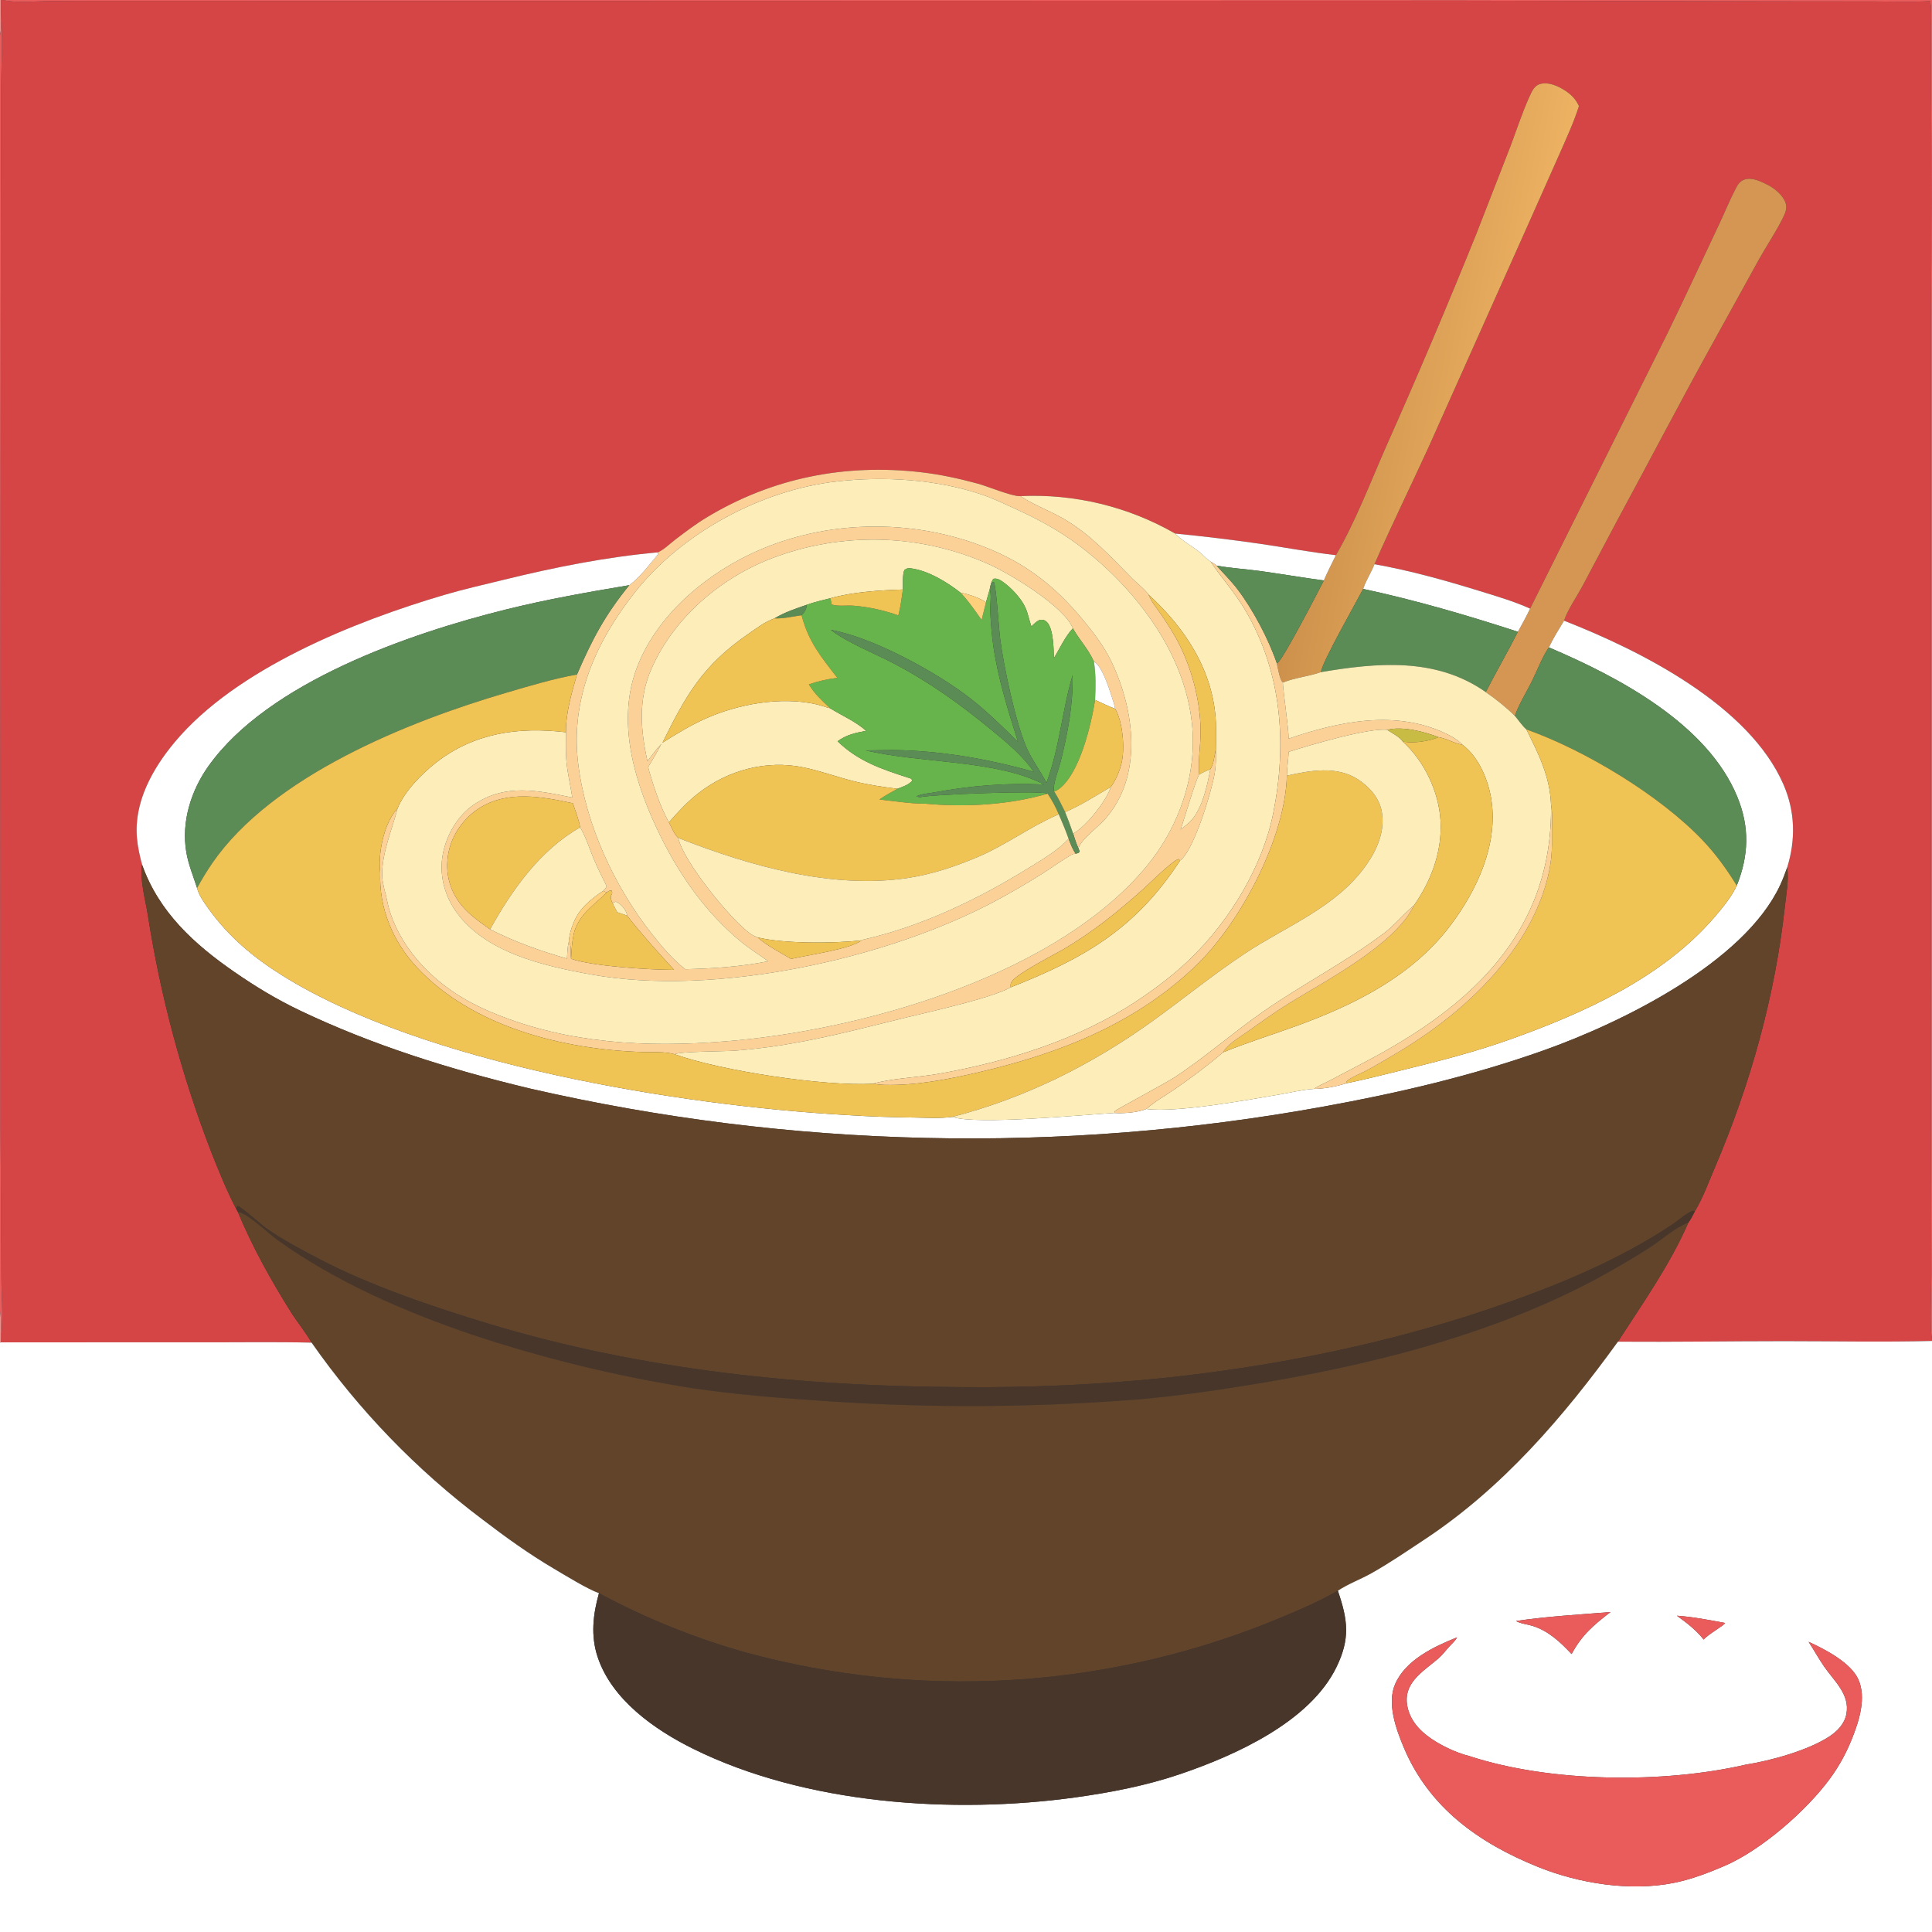 <?xml version="1.0" encoding="utf-8" ?>
<svg xmlns="http://www.w3.org/2000/svg" xmlns:xlink="http://www.w3.org/1999/xlink" width="1024" height="1024">
	<rect width="100%" height="100%" fill="#333333" stroke="none"/>
	<path fill="#EC908C" d="M0 0L0.599 0L0.576 6.875C0.44 10.578 0.929 15.121 0 18.658L0 0Z"/>
	<path fill="#D64546" d="M0.599 0L1.513 0C8.386 1.768 19.465 0.599 26.711 0.551C40.662 0.448 54.612 0.421 68.563 0.471L284.388 0.495L773.912 0.362L941.203 0.715L993.751 0.768C1003.46 0.779 1013.37 1.18 1023.05 0.579C1023.91 5.722 1023.44 11.466 1023.45 16.706L1023.51 47.681C1023.8 87.505 1023.78 127.331 1023.45 167.155L1023.44 578.72L1023.66 675.459C1023.68 682.631 1022.64 703.745 1024 709.629L1024 710.733C997.96 711.387 971.804 710.842 945.75 710.842C916.36 710.842 886.92 711.333 857.539 711.119C870.625 690.858 885.23 670.175 894.851 648.016C896.259 646.203 897.252 643.997 898.327 641.971C902.578 634.941 905.711 626.306 908.94 618.754C927.572 575.174 940.867 527.87 945.987 480.658C946.681 474.259 948.249 466.201 947.229 459.842C951.798 445.065 951.51 430.202 945.306 415.876C927.104 373.84 869.683 344.875 828.982 328.981C830.71 323.532 835.73 316.216 838.533 311.036L857.239 275.743C874.485 243.876 891.186 211.794 908.776 180.106L932.308 137.476C936.335 130.303 941.019 123.349 944.716 116.014C946.068 113.332 947.481 110.445 946.378 107.442C944.836 103.246 940.489 99.721 936.596 97.804C933.086 96.076 928.341 93.712 924.408 95.231C922.142 96.105 921.108 97.735 920.024 99.801C916.752 106.038 914.087 112.72 911.057 119.097C901.908 138.352 893.014 157.77 883.649 176.918L810.983 322.58C802.437 318.714 793.153 316.007 784.207 313.243C766.075 307.64 747.203 302.358 728.509 299.036C737.608 278.318 747.578 257.999 756.997 237.431L809.574 119.841L826.683 81.366C830.32 73.104 834.156 64.83 836.883 56.215C835.102 52.456 832.866 50.153 829.364 47.887C825.804 45.584 820.891 43.388 816.599 44.432C813.099 45.284 811.87 48.519 810.511 51.52C806.659 60.022 803.752 69.132 800.433 77.873L782.456 124.043C767.176 161.915 751.22 199.511 734.595 236.813C726.217 255.868 718.51 276.258 708.056 294.253C694.64 292.696 681.25 290.188 667.881 288.224C652.912 286.067 637.894 284.256 622.84 282.794C597.959 268.494 569.507 261.608 540.84 262.948C540.704 262.953 540.567 262.962 540.431 262.962C535.86 262.959 523.559 257.773 518.088 256.289C508.357 253.648 498.302 251.466 488.283 250.311C447.967 245.666 409.414 253.195 374.528 274.265C368.749 277.755 363.348 281.862 357.981 285.947C355.225 288.044 351.792 291.419 348.656 292.759C320.959 295.254 293.704 300.733 266.726 307.366C256.352 309.916 245.835 312.274 235.588 315.292C187.986 329.315 125.177 354.385 92.637 393.309C80.835 407.427 70.912 425.191 72.591 444.173C73.012 448.933 74.067 453.728 75.323 458.336C73.933 465.555 77.05 477.058 78.293 484.613C85.005 527.914 96.374 570.364 112.2 611.224C116.136 621.112 120.154 631.031 125.057 640.487L126.024 642.257C133.593 660.582 143.56 678.473 154.078 695.259C157.562 700.821 161.897 705.942 165.137 711.624C145.853 711.178 126.491 711.5 107.196 711.45L0.394 711.47L0.572 708.152C1.881 698.94 0.718 686.145 0.722 676.538L0.299 598.648L0.25 407.038L0.421 125.925L0.576 48.144C0.644 34.562 1.612 20.398 0.576 6.875L0.599 0Z"/>
	<path fill="#EA5B5C" d="M1.513 0L1022.77 0L1024 0L1024 709.629C1022.64 703.745 1023.68 682.631 1023.66 675.459L1023.44 578.72L1023.45 167.155C1023.78 127.331 1023.8 87.505 1023.51 47.681L1023.45 16.706C1023.44 11.466 1023.91 5.722 1023.05 0.579C1013.37 1.18 1003.46 0.779 993.751 0.768L941.203 0.715L773.912 0.362L284.388 0.495L68.563 0.471C54.612 0.421 40.662 0.448 26.711 0.551C19.465 0.599 8.386 1.768 1.513 0Z"/>
	<path fill="#EA5B5C" d="M0.576 6.875C1.612 20.398 0.644 34.562 0.576 48.144L0.421 125.925L0.25 407.038L0.299 598.648L0.722 676.538C0.718 686.145 1.881 698.94 0.572 708.152C0.213 703.729 0.88 699.214 0 694.841L0 18.658C0.929 15.121 0.44 10.578 0.576 6.875Z"/>
	<defs>
		<linearGradient id="gradient_0" gradientUnits="userSpaceOnUse" x1="706.333" y1="194.619" x2="807.457" y2="212.766">
			<stop offset="0" stop-color="#CD914C"/>
			<stop offset="1" stop-color="#EDB262"/>
		</linearGradient>
	</defs>
	<path fill="url(#gradient_0)" d="M708.056 294.253C718.51 276.258 726.217 255.868 734.595 236.813C751.22 199.511 767.176 161.915 782.456 124.043L800.433 77.873C803.752 69.132 806.659 60.022 810.511 51.52C811.87 48.519 813.099 45.284 816.599 44.432C820.891 43.388 825.804 45.584 829.364 47.887C832.866 50.153 835.102 52.456 836.883 56.215C834.156 64.83 830.32 73.104 826.683 81.366L809.574 119.841L756.997 237.431C747.578 257.999 737.608 278.318 728.509 299.036C726.794 303.466 723.951 307.681 722.518 312.135C718.66 319.558 700.832 350.782 700.115 356.239C693.559 358.567 686.491 359.137 679.986 361.731C678.312 360.663 677.245 353.648 676.716 351.466C676.848 351.426 676.989 351.41 677.111 351.346C679.841 349.911 698.797 313.29 701.666 307.66C703.564 303.118 705.916 298.691 708.056 294.253Z"/>
	<path fill="#D59653" d="M810.983 322.58L883.649 176.918C893.014 157.77 901.908 138.352 911.057 119.097C914.087 112.72 916.752 106.038 920.024 99.801C921.108 97.735 922.142 96.105 924.408 95.231C928.341 93.712 933.086 96.076 936.596 97.804C940.489 99.721 944.836 103.246 946.378 107.442C947.481 110.445 946.068 113.332 944.716 116.014C941.019 123.349 936.335 130.303 932.308 137.476L908.776 180.106C891.186 211.794 874.485 243.876 857.239 275.743L838.533 311.036C835.73 316.216 830.71 323.532 828.982 328.981C826.192 333.624 823.258 338.226 820.943 343.129C817.296 348.452 814.776 355.379 811.883 361.197C808.94 367.113 805.084 373.232 802.902 379.431C798.081 374.688 793.022 370.679 787.469 366.836C792.976 356.08 799.063 345.627 804.519 334.841C806.797 330.798 808.964 326.759 810.983 322.58Z"/>
	<path fill="#FCD197" d="M348.656 292.759C351.792 291.419 355.225 288.044 357.981 285.947C363.348 281.862 368.749 277.755 374.528 274.265C409.414 253.195 447.967 245.666 488.283 250.311C498.302 251.466 508.357 253.648 518.088 256.289C523.559 257.773 535.86 262.959 540.431 262.962C540.567 262.962 540.704 262.953 540.84 262.948L541.671 263.491C548.763 268.045 556.997 270.964 564.268 275.267C578.435 283.651 588.689 295.127 600.117 306.614C602.842 309.354 606.522 312.056 608.758 315.132C608.887 315.444 609.012 315.757 609.147 316.066C610.565 319.333 613.242 322.484 615.266 325.463C618.839 330.719 622.297 335.994 625.141 341.693C632.327 356.094 636.732 373.914 636.298 390.042C636.122 396.587 634.919 404.089 635.606 410.505C633.614 413.618 627.679 434.254 625.728 439.681C627.744 438.068 630.082 436.425 631.739 434.444C637.478 427.581 639.893 416.305 641.502 407.651C643.27 405.339 643.799 399.875 644.45 396.932C644.575 401.466 644.532 405.687 643.749 410.16C641.989 420.22 633.301 448.692 626.244 455.498C626.015 455.718 625.739 455.884 625.487 456.078L624.643 455.303C621.307 456.281 609.201 468.305 605.963 471.207C592.566 483.219 578.57 494.508 562.945 503.531C558.225 506.257 538.754 516.191 536.266 520.263C535.517 521.488 535.595 521.919 535.686 523.294C525.736 528.986 492.853 536.227 480.097 539.334C461.615 543.836 443.135 548.749 424.422 552.198C412.773 554.418 401.01 555.988 389.187 556.9C384.068 557.272 360.233 557.261 357.563 558.771C352.338 557.264 345.969 557.768 340.516 557.599C298.734 556.304 250.437 544.291 221.068 512.832C208.299 499.155 200.818 481.451 201.532 462.629C201.416 461.672 201.336 460.711 201.29 459.748C200.849 450.05 203.915 435.734 210.718 428.447C207.705 440.136 202.214 452.28 202.575 464.588C202.64 466.782 203.285 469.013 203.669 471.178C204.867 475.209 205.41 479.421 206.724 483.433C211.443 497.839 220.817 510.148 232.369 519.781C243.749 529.27 255.917 535.137 269.707 540.128C308.757 554.262 350.337 555.229 391.293 551.327C462.247 544.566 561.417 515.576 608.05 458.731C625.04 438.02 634.536 410.584 631.783 383.731C628.044 347.255 603.849 314.611 575.946 292.231C564.445 283.007 552.369 276.167 538.992 270.078C532.823 267.269 526.556 264.192 520.126 262.035C496.169 253.999 468.428 252.336 443.482 255.176C403.442 259.733 361.386 282.374 336.442 314.021C315.649 340.403 302.211 370.697 306.47 404.945C310.462 437.04 325.577 469.838 345.558 495.086C350.963 501.915 356.32 508.328 363.227 513.711C378.142 513.34 392.52 512.388 407.179 509.498C402.499 506.083 397.534 503.031 393.042 499.362C374.477 484.199 360.468 464.351 349.972 442.958C337.097 416.712 326.817 384.737 336.844 355.864C346.456 328.187 371.548 306.268 397.331 293.868C434.081 276.194 478.394 274.538 516.657 287.988C540.927 296.519 558.032 309.115 574.292 328.897C580.071 335.928 585.399 342.923 589.315 351.2C601.461 376.87 605.873 411.511 585.585 434.315C582.081 438.254 573.285 444.692 571.752 449.293C571.706 449.431 571.669 449.571 571.627 449.71C570.463 447.1 569.589 444.522 568.776 441.784C568.933 441.706 569.094 441.636 569.246 441.549C575.823 437.781 586.531 424.328 588.767 417.105C591.437 413.408 593.311 408.965 594.412 404.552C596.353 396.77 595.103 382.448 591.041 375.673C590.7 373.486 589.861 371.173 589.184 369.062C587.765 364.642 584.077 352.853 579.785 350.658C576.488 343.462 572.218 339.401 568.646 333.043C564.107 321.359 535.087 303.895 523.838 298.951C487.304 282.731 445.818 281.71 408.53 296.113C381.526 306.628 357.105 327.577 345.303 354.412C338.223 370.512 339.435 386.688 343.167 403.435C345.562 400.316 347.888 397.072 350.597 394.216C348.384 398.443 345.992 402.517 343.524 406.596C345.858 415.385 350.019 427.896 354.532 435.847C355.855 438.307 357.409 442.313 359.511 444.138C361.874 456.143 387.439 487.726 397.789 494.941C398.915 495.727 400.216 496.334 401.491 496.837C406.679 501.316 413.391 504.732 419.291 508.241C427.734 506.263 450.691 503.113 456.645 498.44C457.115 498.063 456.87 498.181 457.535 498.029C488.733 490.912 518.403 476.607 545.485 459.871C552.56 455.499 560.689 450.716 566.394 444.611C567.476 447.323 568.417 450.074 570.127 452.463C569.146 452.542 568.537 452.677 567.669 453.18C562.323 456.279 557.241 460.013 552.02 463.333C544.219 468.231 536.258 472.867 528.148 477.234C469.989 508.494 378.777 528.359 313.267 516.494C288.338 511.979 256.584 504.915 241.274 482.54C235.273 473.77 232.684 462.869 234.767 452.385C236.801 442.144 242.807 431.946 251.618 426.151C268.238 415.219 285.12 419.035 303.327 422.704C302.406 416.488 300.906 410.419 300.279 404.141C299.751 398.859 299.948 393.423 299.955 388.116C299.865 377.719 302.979 367.402 305.807 357.493C313.918 338.754 320.561 326.125 333.533 310.155C339.172 306.01 344.275 299.174 348.78 293.787L348.656 292.759ZM307.483 438.526C306.764 434.215 304.956 429.921 303.629 425.748C287.066 422.205 268.695 418.719 253.539 428.653C245.765 433.748 239.705 442.308 237.805 451.439C235.935 460.431 237.46 469.454 242.626 477.102C247.188 483.856 253.263 487.896 259.761 492.571C272.989 499.301 286.276 503.982 300.5 508.097C300.681 505.102 300.748 501.926 301.492 499.011C303.15 501.447 302.217 505.32 302.688 508.191C314.352 512.214 344.469 514.038 357.274 514.032C348.694 504.645 340.16 495.278 332.324 485.253C332.269 484.609 332.292 484.42 332.009 483.739C331.02 481.361 328.716 478.77 326.315 477.87L324.71 478.764C323.83 477.083 323.532 475.994 323.985 474.172L324.194 474.387C324.554 473.165 324.617 473.144 324.134 471.978C322.838 471.913 322.633 472.336 321.585 473.033L319.634 472.218C320.506 471.364 321.142 470.842 321.524 469.649C319.1 464.803 316.664 459.939 314.573 454.938C312.345 449.613 310.472 443.412 307.483 438.526Z"/>
	<path fill="#FDEEB9" d="M210.718 428.447C214.254 419.593 223.366 410.31 230.752 404.484C251.151 388.393 274.875 385.101 299.955 388.116C299.948 393.423 299.751 398.859 300.279 404.141C300.906 410.419 302.406 416.488 303.327 422.704C285.12 419.035 268.238 415.219 251.618 426.151C242.807 431.946 236.801 442.144 234.767 452.385C232.684 462.869 235.273 473.77 241.274 482.54C256.584 504.915 288.338 511.979 313.267 516.494C378.777 528.359 469.989 508.494 528.148 477.234C536.258 472.867 544.219 468.231 552.02 463.333C557.241 460.013 562.323 456.279 567.669 453.18C568.537 452.677 569.146 452.542 570.127 452.463C571.263 452.148 571.595 452.327 572.263 451.299L571.627 449.71C571.669 449.571 571.706 449.431 571.752 449.293C573.285 444.692 582.081 438.254 585.585 434.315C605.873 411.511 601.461 376.87 589.315 351.2C585.399 342.923 580.071 335.928 574.292 328.897C558.032 309.115 540.927 296.519 516.657 287.988C478.394 274.538 434.081 276.194 397.331 293.868C371.548 306.268 346.456 328.187 336.844 355.864C326.817 384.737 337.097 416.712 349.972 442.958C360.468 464.351 374.477 484.199 393.042 499.362C397.534 503.031 402.499 506.083 407.179 509.498C392.52 512.388 378.142 513.34 363.227 513.711C356.32 508.328 350.963 501.915 345.558 495.086C325.577 469.838 310.462 437.04 306.47 404.945C302.211 370.697 315.649 340.403 336.442 314.021C361.386 282.374 403.442 259.733 443.482 255.176C468.428 252.336 496.169 253.999 520.126 262.035C526.556 264.192 532.823 267.269 538.992 270.078C552.369 276.167 564.445 283.007 575.946 292.231C603.849 314.611 628.044 347.255 631.783 383.731C634.536 410.584 625.04 438.02 608.05 458.731C561.417 515.576 462.247 544.566 391.293 551.327C350.337 555.229 308.757 554.262 269.707 540.128C255.917 535.137 243.749 529.27 232.369 519.781C220.817 510.148 211.443 497.839 206.724 483.433C205.41 479.421 204.867 475.209 203.669 471.178C203.285 469.013 202.64 466.782 202.575 464.588C202.214 452.28 207.705 440.136 210.718 428.447Z"/>
	<path fill="#FDEEB9" d="M540.84 262.948C569.507 261.608 597.959 268.494 622.84 282.794C626.401 286.499 631.439 289.175 635.507 292.367C637.528 293.952 639.509 296.336 641.646 297.642C647.353 306.221 654.302 313.833 659.603 322.708C679.392 355.839 682.254 393.859 674.834 431.035C669.191 459.305 651.839 487.751 631.324 507.749C622.553 516.299 612.4 524.008 602.184 530.752C571.158 551.231 533.122 562.963 496.74 569.263C486.812 570.982 471.746 571.658 462.693 574.42C436.915 575.856 382.588 567.668 357.563 558.771C360.233 557.261 384.068 557.272 389.187 556.9C401.01 555.988 412.773 554.418 424.422 552.198C443.135 548.749 461.615 543.836 480.097 539.334C492.853 536.227 525.736 528.986 535.686 523.294C574.606 507.997 602.068 492.173 625.487 456.078C625.739 455.884 626.015 455.718 626.244 455.498C633.301 448.692 641.989 420.22 643.749 410.16C644.532 405.687 644.575 401.466 644.45 396.932C644.53 392.328 644.673 387.696 644.467 383.094C643.239 355.716 628.385 333.123 608.758 315.132C606.522 312.056 602.842 309.354 600.117 306.614C588.689 295.127 578.435 283.651 564.268 275.267C556.997 270.964 548.763 268.045 541.671 263.491L540.84 262.948Z"/>
	<path fill="white" d="M622.84 282.794C637.894 284.256 652.912 286.067 667.881 288.224C681.25 290.188 694.64 292.696 708.056 294.253C705.916 298.691 703.564 303.118 701.666 307.66C690.249 306.146 678.902 304.161 667.494 302.599C659.957 301.568 652.293 301.145 644.812 299.783C643.775 298.904 642.844 298.286 641.646 297.642C639.509 296.336 637.528 293.952 635.507 292.367C631.439 289.175 626.401 286.499 622.84 282.794Z"/>
	<path fill="#FDEEB9" d="M546.649 332.003C545.5 328.757 544.881 325.204 543.49 322.061C541.291 317.095 535.592 311.07 531.089 308.08C529.546 307.055 528.302 306.435 526.449 306.786L525.598 308.341C525.237 309.622 524.69 311.019 524.577 312.34L522.603 319.219C518.785 316.712 513.58 314.988 509.115 314.141C502.06 308.593 492.152 302.551 483.123 301.281C481.585 301.065 480.593 301.142 479.324 302.135C478.247 304.793 478.672 309.504 478.574 312.452C466.313 312.858 451.949 313.722 440.087 317.088C435.897 318.139 431.636 319.079 427.575 320.565C421.731 322.577 415.836 324.529 410.521 327.744C405.416 329.525 400.771 333.127 396.357 336.181C372.392 352.76 363.58 368.448 351.129 393.653C358.568 388.954 365.905 384.447 373.967 380.855C391.248 373.156 413.638 369.065 432.337 373.225C434.915 373.798 437.369 374.778 439.946 375.375C446.17 379.27 453.633 382.433 459.06 387.363C453.354 388.442 448.736 389.382 443.93 392.872C454.772 403.464 467.182 407.603 481.235 412.152C482.39 412.525 483.067 412.485 483.535 413.688C481.82 415.963 478.281 417.046 475.674 418.067C467.897 417.116 460.139 415.977 452.532 414.065C443.541 411.806 434.742 408.543 425.659 406.697C406.149 402.731 386.04 408.117 370.343 420.259C364.434 424.83 359.44 430.253 354.532 435.847C350.019 427.896 345.858 415.385 343.524 406.596C345.992 402.517 348.384 398.443 350.597 394.216C347.888 397.072 345.562 400.316 343.167 403.435C339.435 386.688 338.223 370.512 345.303 354.412C357.105 327.577 381.526 306.628 408.53 296.113C445.818 281.71 487.304 282.731 523.838 298.951C535.087 303.895 564.107 321.359 568.646 333.043C564.503 337.36 561.715 343.772 558.544 348.87C558.523 344.181 558.339 333.218 554.961 329.799C554.059 328.886 553.053 328.39 551.74 328.485C549.91 328.619 547.95 330.827 546.649 332.003Z"/>
	<path fill="white" d="M75.323 458.336C74.067 453.728 73.012 448.933 72.591 444.173C70.912 425.191 80.835 407.427 92.637 393.309C125.177 354.385 187.986 329.315 235.588 315.292C245.835 312.274 256.352 309.916 266.726 307.366C293.704 300.733 320.959 295.254 348.656 292.759L348.78 293.787C344.275 299.174 339.172 306.01 333.533 310.155C311.593 313.825 289.655 317.7 268.055 323.071C217.287 335.693 142.39 361.406 110.587 405.903C101.235 418.987 96.027 435.589 98.746 451.675C99.864 458.29 102.419 464.338 104.459 470.676C105.333 474.438 108.217 478.404 110.448 481.521C121.102 496.411 134.221 507.405 149.67 517.055C224.836 564.002 360.118 585.953 448.728 590.989C460.782 591.759 472.853 592.204 484.93 592.325C491.47 592.435 498.238 592.857 504.729 591.982C517.602 596.388 574.444 590.822 590.607 589.894C595.521 590.253 603.045 589.627 607.591 587.777C623.661 589.881 661.124 583.003 677.956 580.146C684.01 579.119 690.355 577.499 696.463 577.146C701.66 577.094 708.489 575.88 713.387 574.201C723.736 572.13 733.992 569.45 744.24 566.941C763.41 562.247 782.044 557.457 800.667 550.797C839.351 536.961 880.791 518.346 908.222 486.67C912.807 481.376 917.522 475.747 920.53 469.39C926.877 453.466 927.418 438.548 920.88 422.51C905.012 383.591 857.597 358.714 820.943 343.129C823.258 338.226 826.192 333.624 828.982 328.981C869.683 344.875 927.104 373.84 945.306 415.876C951.51 430.202 951.798 445.065 947.229 459.842C946.094 463.059 944.894 466.224 943.446 469.314C924.209 510.375 859.201 542.118 818.446 556.623C780.486 570.133 741.142 579.332 701.552 586.502C562.065 611.908 418.864 608.642 280.68 576.903C238.972 566.91 197.705 554.093 158.912 535.566C146.703 529.736 135.448 522.928 124.326 515.237C102.948 500.457 84.227 483.436 75.323 458.336Z"/>
	<path fill="#FCD197" d="M641.646 297.642C642.844 298.286 643.775 298.904 644.812 299.783C648.485 303.926 652.427 307.767 655.802 312.175C663.915 322.771 672.403 338.755 676.716 351.466C677.245 353.648 678.312 360.663 679.986 361.731C679.65 363.172 683.074 386.406 682.997 391.504C709.731 382.327 739.872 376.03 766.565 388.913C769.678 390.416 772.745 392.147 775.099 394.722C770.683 394.037 766.904 391.422 762.437 390.708C755.016 387.808 743.18 384.757 735.301 386.844C725.646 385.571 693.701 395.08 683.037 398.486C682.833 402.669 682.13 406.958 682.065 411.116C681.213 444.205 657.482 489.28 633.451 512.217C601.298 542.905 561.098 558.516 518.433 568.397C502.323 572.128 485.373 575.427 468.763 575.009C466.716 574.958 464.717 574.729 462.693 574.42C471.746 571.658 486.812 570.982 496.74 569.263C533.122 562.963 571.158 551.231 602.184 530.752C612.4 524.008 622.553 516.299 631.324 507.749C651.839 487.751 669.191 459.305 674.834 431.035C682.254 393.859 679.392 355.839 659.603 322.708C654.302 313.833 647.353 306.221 641.646 297.642Z"/>
	<path fill="white" d="M722.518 312.135C723.951 307.681 726.794 303.466 728.509 299.036C747.203 302.358 766.075 307.64 784.207 313.243C793.153 316.007 802.437 318.714 810.983 322.58C808.964 326.759 806.797 330.798 804.519 334.841C777.363 326.037 750.456 318.147 722.518 312.135Z"/>
	<path fill="#5C8C56" d="M644.812 299.783C652.293 301.145 659.957 301.568 667.494 302.599C678.902 304.161 690.249 306.146 701.666 307.66C698.797 313.29 679.841 349.911 677.111 351.346C676.989 351.41 676.848 351.426 676.716 351.466C672.403 338.755 663.915 322.771 655.802 312.175C652.427 307.767 648.485 303.926 644.812 299.783Z"/>
	<path fill="#68B44C" d="M478.574 312.452C478.672 309.504 478.247 304.793 479.324 302.135C480.593 301.142 481.585 301.065 483.123 301.281C492.152 302.551 502.06 308.593 509.115 314.141C513.354 318.543 516.75 323.597 520.286 328.562L522.603 319.219L524.577 312.34C525.647 315.441 524.667 320.802 524.849 324.248C525.164 330.234 525.613 336.358 526.471 342.291C529.003 359.783 534.25 376.407 539.553 393.196C531.281 385.118 523.09 377.007 513.942 369.906C496.222 356.153 462.337 337.683 440.381 333.876C449.365 340.773 463.316 346.177 473.583 351.554C492.522 361.473 508.799 373.147 525.261 386.689C533.429 393.409 541.827 400.248 547.896 409.019C524.821 402.606 502.154 398.487 478.129 397.638C471.748 397.413 465.351 397.72 458.967 397.735C487.278 404.575 528.522 402.639 553.368 415.836C533.48 414.793 514.203 416.479 494.647 420.078C492.24 420.521 487.615 420.847 485.689 422.181C486.343 422.311 486.991 422.454 487.652 422.539C492.429 421.132 551.542 418.809 555.256 420.637C535.146 426.616 511.542 427.922 490.665 425.983C482.559 426.025 474.177 424.596 466.107 423.749C469.121 421.619 472.462 419.887 475.674 418.067C478.281 417.046 481.82 415.963 483.535 413.688C483.067 412.485 482.39 412.525 481.235 412.152C467.182 407.603 454.772 403.464 443.93 392.872C448.736 389.382 453.354 388.442 459.06 387.363C453.633 382.433 446.17 379.27 439.946 375.375C435.712 371.359 431.728 367.793 428.724 362.734C433.702 361.011 438.589 359.892 443.822 359.286C435.167 348.166 428.475 340.062 424.86 326.091C426.388 324.356 427.512 322.951 427.575 320.565C431.636 319.079 435.897 318.139 440.087 317.088C440.39 318.191 440.607 319.273 440.809 320.398C444.094 321.482 448.705 320.769 452.219 321.026C460.24 321.611 468.597 323.486 476.158 326.186C477.318 321.69 477.881 317.039 478.574 312.452Z"/>
	<path fill="#68B44C" d="M525.598 308.341L526.449 306.786C528.302 306.435 529.546 307.055 531.089 308.08C535.592 311.07 541.291 317.095 543.49 322.061C544.881 325.204 545.5 328.757 546.649 332.003C547.95 330.827 549.91 328.619 551.74 328.485C553.053 328.39 554.059 328.886 554.961 329.799C558.339 333.218 558.523 344.181 558.544 348.87C561.715 343.772 564.503 337.36 568.646 333.043C572.218 339.401 576.488 343.462 579.785 350.658C580.898 357.542 580.729 364.048 580.427 370.972C578.353 383.944 572.283 410.31 561.003 418.368C560.276 418.887 559.581 419.222 558.713 419.448C557.674 416.401 561.273 407.299 562.184 403.621C565.944 388.448 568.797 373.532 568.507 357.83C562.967 376.57 561.528 396.492 554.641 414.899C551.414 408.543 546.819 402.593 544.017 396.116C538.325 382.962 531.988 353.423 530.1 338.579C529.411 333.159 528.126 311.764 526.836 308.624L525.598 308.341Z"/>
	<path fill="#5C8C56" d="M525.598 308.341L526.836 308.624C528.126 311.764 529.411 333.159 530.1 338.579C531.988 353.423 538.325 382.962 544.017 396.116C546.819 402.593 551.414 408.543 554.641 414.899C561.528 396.492 562.967 376.57 568.507 357.83C568.797 373.532 565.944 388.448 562.184 403.621C561.273 407.299 557.674 416.401 558.713 419.448C560.926 422.957 562.701 426.718 564.545 430.429C566.07 434.171 567.481 437.958 568.776 441.784C569.589 444.522 570.463 447.1 571.627 449.71L572.263 451.299C571.595 452.327 571.263 452.148 570.127 452.463C568.417 450.074 567.476 447.323 566.394 444.611C564.825 440.184 563.037 435.903 561.171 431.596C559.568 427.722 557.581 424.119 555.256 420.637C551.542 418.809 492.429 421.132 487.652 422.539C486.991 422.454 486.343 422.311 485.689 422.181C487.615 420.847 492.24 420.521 494.647 420.078C514.203 416.479 533.48 414.793 553.368 415.836C528.522 402.639 487.278 404.575 458.967 397.735C465.351 397.72 471.748 397.413 478.129 397.638C502.154 398.487 524.821 402.606 547.896 409.019C541.827 400.248 533.429 393.409 525.261 386.689C508.799 373.147 492.522 361.473 473.583 351.554C463.316 346.177 449.365 340.773 440.381 333.876C462.337 337.683 496.222 356.153 513.942 369.906C523.09 377.007 531.281 385.118 539.553 393.196C534.25 376.407 529.003 359.783 526.471 342.291C525.613 336.358 525.164 330.234 524.849 324.248C524.667 320.802 525.647 315.441 524.577 312.34C524.69 311.019 525.237 309.622 525.598 308.341Z"/>
	<path fill="#5C8C56" d="M104.459 470.676C102.419 464.338 99.864 458.29 98.746 451.675C96.027 435.589 101.235 418.987 110.587 405.903C142.39 361.406 217.287 335.693 268.055 323.071C289.655 317.7 311.593 313.825 333.533 310.155C320.561 326.125 313.918 338.754 305.807 357.493C293.039 359.809 280.627 363.556 268.191 367.206C216.198 382.467 144.523 411.188 112.559 457.401C109.633 461.684 106.929 466.115 104.459 470.676Z"/>
	<path fill="#EFC354" d="M440.087 317.088C451.949 313.722 466.313 312.858 478.574 312.452C477.881 317.039 477.318 321.69 476.158 326.186C468.597 323.486 460.24 321.611 452.219 321.026C448.705 320.769 444.094 321.482 440.809 320.398C440.607 319.273 440.39 318.191 440.087 317.088Z"/>
	<path fill="#5C8C56" d="M700.115 356.239C700.832 350.782 718.66 319.558 722.518 312.135C750.456 318.147 777.363 326.037 804.519 334.841C799.063 345.627 792.976 356.08 787.469 366.836C787.362 366.758 787.257 366.677 787.148 366.601C760.932 348.339 729.86 351.214 700.115 356.239Z"/>
	<path fill="#FED07C" d="M509.115 314.141C513.58 314.988 518.785 316.712 522.603 319.219L520.286 328.562C516.75 323.597 513.354 318.543 509.115 314.141Z"/>
	<path fill="#EFC354" d="M608.758 315.132C628.385 333.123 643.239 355.716 644.467 383.094C644.673 387.696 644.53 392.328 644.45 396.932C643.799 399.875 643.27 405.339 641.502 407.651C639.531 408.562 637.479 409.406 635.606 410.505C634.919 404.089 636.122 396.587 636.298 390.042C636.732 373.914 632.327 356.094 625.141 341.693C622.297 335.994 618.839 330.719 615.266 325.463C613.242 322.484 610.565 319.333 609.147 316.066C609.012 315.757 608.887 315.444 608.758 315.132Z"/>
	<path fill="#5C8C56" d="M410.521 327.744C415.836 324.529 421.731 322.577 427.575 320.565C427.512 322.951 426.388 324.356 424.86 326.091C420.296 326.722 415.107 327.988 410.521 327.744Z"/>
	<path fill="#EFC354" d="M410.521 327.744C415.107 327.988 420.296 326.722 424.86 326.091C428.475 340.062 435.167 348.166 443.822 359.286C438.589 359.892 433.702 361.011 428.724 362.734C431.728 367.793 435.712 371.359 439.946 375.375C437.369 374.778 434.915 373.798 432.337 373.225C413.638 369.065 391.248 373.156 373.967 380.855C365.905 384.447 358.568 388.954 351.129 393.653C363.58 368.448 372.392 352.76 396.357 336.181C400.771 333.127 405.416 329.525 410.521 327.744Z"/>
	<path fill="#5C8C56" d="M820.943 343.129C857.597 358.714 905.012 383.591 920.88 422.51C927.418 438.548 926.877 453.466 920.53 469.39C915.283 460.836 909.542 452.853 902.625 445.557C879.883 421.57 839.977 397.558 809.026 386.615C806.824 384.739 804.824 381.671 802.902 379.431C805.084 373.232 808.94 367.113 811.883 361.197C814.776 355.379 817.296 348.452 820.943 343.129Z"/>
	<path fill="white" d="M579.785 350.658C584.077 352.853 587.765 364.642 589.184 369.062C589.861 371.173 590.7 373.486 591.041 375.673C587.438 374.303 583.935 372.571 580.427 370.972C580.729 364.048 580.898 357.542 579.785 350.658Z"/>
	<path fill="#FDEEB9" d="M700.115 356.239C729.86 351.214 760.932 348.339 787.148 366.601C787.257 366.677 787.362 366.758 787.469 366.836C793.022 370.679 798.081 374.688 802.902 379.431C804.824 381.671 806.824 384.739 809.026 386.615C815.48 399.755 821.485 411.303 822.078 426.387C822.655 462.693 810.46 493.132 785.107 519.218C767.489 537.345 745.274 551.459 722.99 563.159L704.314 572.955C701.816 574.275 698.738 575.518 696.463 577.146C690.355 577.499 684.01 579.119 677.956 580.146C661.124 583.003 623.661 589.881 607.591 587.777C612.101 583.746 617.782 580.621 622.77 577.192C630.41 571.94 641.33 563.812 648.22 557.772C660.914 552.559 674.231 548.467 687.137 543.766C718.06 532.504 748.501 517.357 768.757 490.503C782.652 472.082 793.96 448.041 790.531 424.385C788.998 413.804 783.935 401.283 775.099 394.722C772.745 392.147 769.678 390.416 766.565 388.913C739.872 376.03 709.731 382.327 682.997 391.504C683.074 386.406 679.65 363.172 679.986 361.731C686.491 359.137 693.559 358.567 700.115 356.239Z"/>
	<path fill="#EFC354" d="M104.459 470.676C106.929 466.115 109.633 461.684 112.559 457.401C144.523 411.188 216.198 382.467 268.191 367.206C280.627 363.556 293.039 359.809 305.807 357.493C302.979 367.402 299.865 377.719 299.955 388.116C274.875 385.101 251.151 388.393 230.752 404.484C223.366 410.31 214.254 419.593 210.718 428.447C203.915 435.734 200.849 450.05 201.29 459.748C201.336 460.711 201.416 461.672 201.532 462.629C200.818 481.451 208.299 499.155 221.068 512.832C250.437 544.291 298.734 556.304 340.516 557.599C345.969 557.768 352.338 557.264 357.563 558.771C382.588 567.668 436.915 575.856 462.693 574.42C464.717 574.729 466.716 574.958 468.763 575.009C485.373 575.427 502.323 572.128 518.433 568.397C561.098 558.516 601.298 542.905 633.451 512.217C657.482 489.28 681.213 444.205 682.065 411.116C694.294 408.386 708.533 405.735 719.821 413.13C725.872 417.095 731.079 422.947 732.384 430.207C734.213 440.375 729.9 450.341 724.142 458.496C708.271 480.977 682.122 490.634 659.965 505.287C643.204 516.372 627.443 529.242 611.131 540.999C578.815 564.29 543.404 582.001 504.729 591.982C498.238 592.857 491.47 592.435 484.93 592.325C472.853 592.204 460.782 591.759 448.728 590.989C360.118 585.953 224.836 564.002 149.67 517.055C134.221 507.405 121.102 496.411 110.448 481.521C108.217 478.404 105.333 474.438 104.459 470.676Z"/>
	<path fill="#EFC354" d="M580.427 370.972C583.935 372.571 587.438 374.303 591.041 375.673C595.103 382.448 596.353 396.77 594.412 404.552C593.311 408.965 591.437 413.408 588.767 417.105C580.905 421.698 572.936 426.85 564.545 430.429C562.701 426.718 560.926 422.957 558.713 419.448C559.581 419.222 560.276 418.887 561.003 418.368C572.283 410.31 578.353 383.944 580.427 370.972Z"/>
	<path fill="#FDEEB9" d="M683.037 398.486C693.701 395.08 725.646 385.571 735.301 386.844C737.788 388.574 742.021 390.619 743.556 393.121C755.007 403.521 762.703 419.795 763.523 435.262C764.378 451.389 758.556 466.898 749.374 479.965C749.24 480.074 749.105 480.182 748.973 480.292C743.573 484.793 739.242 490.325 733.566 494.609C713.245 509.943 690.495 521.554 669.635 536.078C653.57 547.264 638.746 560.393 622.39 571.109C617.82 574.103 591.696 588.054 591.015 588.817C590.759 589.103 590.743 589.535 590.607 589.894C574.444 590.822 517.602 596.388 504.729 591.982C543.404 582.001 578.815 564.29 611.131 540.999C627.443 529.242 643.204 516.372 659.965 505.287C682.122 490.634 708.271 480.977 724.142 458.496C729.9 450.341 734.213 440.375 732.384 430.207C731.079 422.947 725.872 417.095 719.821 413.13C708.533 405.735 694.294 408.386 682.065 411.116C682.13 406.958 682.833 402.669 683.037 398.486Z"/>
	<path fill="#C8BC45" d="M735.301 386.844C743.18 384.757 755.016 387.808 762.437 390.708C758.307 392.651 749.61 393.986 745.199 393.256C744.871 393.201 743.945 393.147 743.556 393.121C742.021 390.619 737.788 388.574 735.301 386.844Z"/>
	<path fill="#EFC354" d="M809.026 386.615C839.977 397.558 879.883 421.57 902.625 445.557C909.542 452.853 915.283 460.836 920.53 469.39C917.522 475.747 912.807 481.376 908.222 486.67C880.791 518.346 839.351 536.961 800.667 550.797C782.044 557.457 763.41 562.247 744.24 566.941C733.992 569.45 723.736 572.13 713.387 574.201C713.691 573.2 713.751 572.972 714.651 572.347C717.315 570.495 720.825 569.182 723.725 567.673C728.314 565.283 732.758 562.594 737.23 559.992C762.894 545.056 786.999 525.855 803.807 501.089C812.99 487.558 820.436 470.955 822.196 454.583C822.699 449.909 822.537 445.373 822.545 440.694C822.553 435.977 822.959 431.04 822.078 426.387C821.485 411.303 815.48 399.755 809.026 386.615Z"/>
	<path fill="#EFC354" d="M762.437 390.708C766.904 391.422 770.683 394.037 775.099 394.722C783.935 401.283 788.998 413.804 790.531 424.385C793.96 448.041 782.652 472.082 768.757 490.503C748.501 517.357 718.06 532.504 687.137 543.766C674.231 548.467 660.914 552.559 648.22 557.772C650.675 553.392 657.264 549.619 661.361 546.699C668.556 541.57 675.801 536.368 683.317 531.715C702.426 519.887 739.674 500.619 749.374 479.965C758.556 466.898 764.378 451.389 763.523 435.262C762.703 419.795 755.007 403.521 743.556 393.121C743.945 393.147 744.871 393.201 745.199 393.256C749.61 393.986 758.307 392.651 762.437 390.708Z"/>
	<path fill="#EFC354" d="M354.532 435.847C359.44 430.253 364.434 424.83 370.343 420.259C386.04 408.117 406.149 402.731 425.659 406.697C434.742 408.543 443.541 411.806 452.532 414.065C460.139 415.977 467.897 417.116 475.674 418.067C472.462 419.887 469.121 421.619 466.107 423.749C474.177 424.596 482.559 426.025 490.665 425.983C511.542 427.922 535.146 426.616 555.256 420.637C557.581 424.119 559.568 427.722 561.171 431.596L560.726 431.784C546.112 438.105 533.074 447.927 518.298 454.202C506.525 459.201 494.215 463.334 481.548 465.293C441.31 471.517 397.594 458.992 360.437 444.502L359.511 444.138C357.409 442.313 355.855 438.307 354.532 435.847Z"/>
	<path fill="#FDEEB9" d="M635.606 410.505C637.479 409.406 639.531 408.562 641.502 407.651C639.893 416.305 637.478 427.581 631.739 434.444C630.082 436.425 627.744 438.068 625.728 439.681C627.679 434.254 633.614 413.618 635.606 410.505Z"/>
	<path fill="#FDEEB9" d="M564.545 430.429C572.936 426.85 580.905 421.698 588.767 417.105C586.531 424.328 575.823 437.781 569.246 441.549C569.094 441.636 568.933 441.706 568.776 441.784C567.481 437.958 566.07 434.171 564.545 430.429Z"/>
	<path fill="#EFC354" d="M307.483 438.526C286.217 450.595 271.386 471.666 259.761 492.571C253.263 487.896 247.188 483.856 242.626 477.102C237.46 469.454 235.935 460.431 237.805 451.439C239.705 442.308 245.765 433.748 253.539 428.653C268.695 418.719 287.066 422.205 303.629 425.748C304.956 429.921 306.764 434.215 307.483 438.526Z"/>
	<path fill="#FCD197" d="M822.078 426.387C822.959 431.04 822.553 435.977 822.545 440.694C822.537 445.373 822.699 449.909 822.196 454.583C820.436 470.955 812.99 487.558 803.807 501.089C786.999 525.855 762.894 545.056 737.23 559.992C732.758 562.594 728.314 565.283 723.725 567.673C720.825 569.182 717.315 570.495 714.651 572.347C713.751 572.972 713.691 573.2 713.387 574.201C708.489 575.88 701.66 577.094 696.463 577.146C698.738 575.518 701.816 574.275 704.314 572.955L722.99 563.159C745.274 551.459 767.489 537.345 785.107 519.218C810.46 493.132 822.655 462.693 822.078 426.387Z"/>
	<path fill="#FDEEB9" d="M359.511 444.138L360.437 444.502C397.594 458.992 441.31 471.517 481.548 465.293C494.215 463.334 506.525 459.201 518.298 454.202C533.074 447.927 546.112 438.105 560.726 431.784L561.171 431.596C563.037 435.903 564.825 440.184 566.394 444.611C560.689 450.716 552.56 455.499 545.485 459.871C518.403 476.607 488.733 490.912 457.535 498.029C456.87 498.181 457.115 498.063 456.645 498.44C442.007 500.078 415.345 500.248 401.491 496.837C400.216 496.334 398.915 495.727 397.789 494.941C387.439 487.726 361.874 456.143 359.511 444.138Z"/>
	<path fill="#FDEEB9" d="M259.761 492.571C271.386 471.666 286.217 450.595 307.483 438.526C310.472 443.412 312.345 449.613 314.573 454.938C316.664 459.939 319.1 464.803 321.524 469.649C321.142 470.842 320.506 471.364 319.634 472.218C313.242 476.549 307.029 481.48 304.106 488.884C302.689 492.226 301.748 495.356 301.492 499.011C300.748 501.926 300.681 505.102 300.5 508.097C286.276 503.982 272.989 499.301 259.761 492.571Z"/>
	<path fill="#EFC354" d="M535.686 523.294C535.595 521.919 535.517 521.488 536.266 520.263C538.754 516.191 558.225 506.257 562.945 503.531C578.57 494.508 592.566 483.219 605.963 471.207C609.201 468.305 621.307 456.281 624.643 455.303L625.487 456.078C602.068 492.173 574.606 507.997 535.686 523.294Z"/>
	<path fill="#614429" d="M125.057 640.487C120.154 631.031 116.136 621.112 112.2 611.224C96.374 570.364 85.005 527.914 78.293 484.613C77.05 477.058 73.933 465.555 75.323 458.336C84.227 483.436 102.948 500.457 124.326 515.237C135.448 522.928 146.703 529.736 158.912 535.566C197.705 554.093 238.972 566.91 280.68 576.903C418.864 608.642 562.065 611.908 701.552 586.502C741.142 579.332 780.486 570.133 818.446 556.623C859.201 542.118 924.209 510.375 943.446 469.314C944.894 466.224 946.094 463.059 947.229 459.842C948.249 466.201 946.681 474.259 945.987 480.658C940.867 527.87 927.572 575.174 908.94 618.754C905.711 626.306 902.578 634.941 898.327 641.971L897.704 641.763C894.983 641.987 889.548 646.86 887.095 648.51C857.511 668.417 823.425 682.165 789.838 693.581C734.596 712.358 675.855 724.066 617.848 730.266C581.712 733.935 545.398 735.581 509.078 735.195C424.807 734.841 340.198 726.143 259.257 701.705C230.01 692.875 195.383 681.172 168.551 666.959C159.189 661.999 149.806 657.184 141.152 651.032C138.795 649.356 127.618 639.502 126.032 639.193L125.057 640.487Z"/>
	<path fill="#FED07C" d="M304.106 488.884C307.029 481.48 313.242 476.549 319.634 472.218L321.585 473.033L320.883 473.725C314.184 480.238 307.772 484.091 304.498 493.44C303.197 498.373 302.916 503.117 302.688 508.191C302.217 505.32 303.15 501.447 301.492 499.011C301.748 495.356 302.689 492.226 304.106 488.884Z"/>
	<path fill="#EFC354" d="M321.585 473.033C322.633 472.336 322.838 471.913 324.134 471.978C324.617 473.144 324.554 473.165 324.194 474.387L323.985 474.172C323.532 475.994 323.83 477.083 324.71 478.764L327.152 483.479L332.324 485.253C340.16 495.278 348.694 504.645 357.274 514.032C344.469 514.038 314.352 512.214 302.688 508.191C302.916 503.117 303.197 498.373 304.498 493.44C307.772 484.091 314.184 480.238 320.883 473.725L321.585 473.033Z"/>
	<path fill="#FDEEB9" d="M324.71 478.764L326.315 477.87C328.716 478.77 331.02 481.361 332.009 483.739C332.292 484.42 332.269 484.609 332.324 485.253L327.152 483.479L324.71 478.764Z"/>
	<path fill="#FCD197" d="M590.607 589.894C590.743 589.535 590.759 589.103 591.015 588.817C591.696 588.054 617.82 574.103 622.39 571.109C638.746 560.393 653.57 547.264 669.635 536.078C690.495 521.554 713.245 509.943 733.566 494.609C739.242 490.325 743.573 484.793 748.973 480.292C749.105 480.182 749.24 480.074 749.374 479.965C739.674 500.619 702.426 519.887 683.317 531.715C675.801 536.368 668.556 541.57 661.361 546.699C657.264 549.619 650.675 553.392 648.22 557.772C641.33 563.812 630.41 571.94 622.77 577.192C617.782 580.621 612.101 583.746 607.591 587.777C603.045 589.627 595.521 590.253 590.607 589.894Z"/>
	<path fill="#EFC354" d="M401.491 496.837C415.345 500.248 442.007 500.078 456.645 498.44C450.691 503.113 427.734 506.263 419.291 508.241C413.391 504.732 406.679 501.316 401.491 496.837Z"/>
	<path fill="#49362B" d="M125.057 640.487L126.032 639.193C127.618 639.502 138.795 649.356 141.152 651.032C149.806 657.184 159.189 661.999 168.551 666.959C195.383 681.172 230.01 692.875 259.257 701.705C340.198 726.143 424.807 734.841 509.078 735.195C545.398 735.581 581.712 733.935 617.848 730.266C675.855 724.066 734.596 712.358 789.838 693.581C823.425 682.165 857.511 668.417 887.095 648.51C889.548 646.86 894.983 641.987 897.704 641.763L898.327 641.971C897.252 643.997 896.259 646.203 894.851 648.016C888.088 650.495 881.286 656.653 875.254 660.64C868.531 665.085 861.65 669.082 854.666 673.091C795.654 706.966 723.268 724.621 656.508 734.939C640.091 737.643 623.587 739.793 607.024 741.386C550.967 746.033 494.641 746.459 438.52 742.661C414.502 741.08 390.437 739.264 366.616 735.694C327.069 729.469 288.104 719.988 250.119 707.347C214.419 695.199 177.958 679.394 147.195 657.295C141.801 653.42 132.153 643.833 126.521 642.377C126.356 642.335 126.19 642.297 126.024 642.257L125.057 640.487Z"/>
	<path fill="#614429" d="M126.024 642.257C126.19 642.297 126.356 642.335 126.521 642.377C132.153 643.833 141.801 653.42 147.195 657.295C177.958 679.394 214.419 695.199 250.119 707.347C288.104 719.988 327.069 729.469 366.616 735.694C390.437 739.264 414.502 741.08 438.52 742.661C494.641 746.459 550.967 746.033 607.024 741.386C623.587 739.793 640.091 737.643 656.508 734.939C723.268 724.621 795.654 706.966 854.666 673.091C861.65 669.082 868.531 665.085 875.254 660.64C881.286 656.653 888.088 650.495 894.851 648.016C885.23 670.175 870.625 690.858 857.539 711.119C828.737 750.947 796.304 788.761 754.896 816.075C745.697 822.143 736.326 828.601 726.718 833.959C720.975 837.162 714.549 839.501 709.088 843.137C697.237 849.957 683.731 855.423 671.068 860.555C583.271 895.265 486.604 900.657 395.492 875.924C368.407 868.316 342.241 857.755 317.463 844.431C311.348 842.254 299.426 834.904 293.496 831.405C280.262 823.597 267.824 814.635 255.634 805.301C220.721 779.038 190.178 747.423 165.137 711.624C161.897 705.942 157.562 700.821 154.078 695.259C143.56 678.473 133.593 660.582 126.024 642.257Z"/>
	<path fill="#EC908C" d="M0 694.841C0.88 699.214 0.213 703.729 0.572 708.152L0.394 711.47L0 711.647L0 694.841Z"/>
	<path fill="white" d="M857.539 711.119C886.92 711.333 916.36 710.842 945.75 710.842C971.804 710.842 997.96 711.387 1024 710.733L1024 1024L0 1024L0 711.647L0.394 711.47L107.196 711.45C126.491 711.5 145.853 711.178 165.137 711.624C190.178 747.423 220.721 779.038 255.634 805.301C267.824 814.635 280.262 823.597 293.496 831.405C299.426 834.904 311.348 842.254 317.463 844.431C314.298 855.678 313.002 866.959 316.766 878.258C324.299 900.875 346.909 916.75 367.318 926.862C426.846 956.356 505.096 961.636 570.033 952.648C588.687 950.066 607.546 946.411 625.408 940.347C654.55 930.455 694.188 912.702 708.338 883.636C715.725 868.465 714.383 858.572 709.088 843.137C714.549 839.501 720.975 837.162 726.718 833.959C736.326 828.601 745.697 822.143 754.896 816.075C796.304 788.761 828.737 750.947 857.539 711.119ZM853.617 854.42C836.843 855.783 820.211 856.678 803.529 859.163C805.857 860.573 809.52 860.896 812.164 861.72C820.753 864.396 826.951 870.292 832.971 876.687C838.462 866.515 844.599 861.353 853.617 854.42ZM914.373 860.207C905.943 858.663 897.364 856.941 888.802 856.364C894.164 860.29 898.801 863.756 902.975 868.991C905.255 866.264 913.663 861.658 914.373 860.207ZM772.265 867.83C760.079 872.744 744.955 879.788 739.423 892.675C735.046 902.873 739.921 916.374 743.951 926.014C757.391 958.166 783.917 976.891 815.245 989.533C836.953 998.293 864.039 1002.63 887.264 997.95C896.453 996.097 905.449 992.672 914.047 988.969C933.545 980.57 957.37 959.823 969.916 942.71C974.786 936.067 978.607 929.064 981.649 921.412C985.347 912.11 989.332 899.839 984.943 890.087C980.933 881.178 967.073 874.026 958.596 870.191C961.404 874.523 963.947 879.112 966.863 883.352C972.132 891.01 980.632 898.082 978.617 908.514C977.594 913.807 973.687 917.733 969.307 920.56C958.112 927.786 938.589 933.202 925.327 935.287C881.659 945.378 821.714 944.839 778.835 930.768C772.877 929.261 766.59 926.456 761.321 923.282C754.344 919.079 747.995 913.39 746.082 905.114C743.1 892.213 753.96 886.198 762.131 879.228C764.482 877.223 766.254 874.779 768.331 872.525C769.522 871.233 771.047 869.924 771.939 868.406C772.051 868.216 772.156 868.022 772.265 867.83Z"/>
	<path fill="#49362B" d="M317.463 844.431C342.241 857.755 368.407 868.316 395.492 875.924C486.604 900.657 583.271 895.265 671.068 860.555C683.731 855.423 697.237 849.957 709.088 843.137C714.383 858.572 715.725 868.465 708.338 883.636C694.188 912.702 654.55 930.455 625.408 940.347C607.546 946.411 588.687 950.066 570.033 952.648C505.096 961.636 426.846 956.356 367.318 926.862C346.909 916.75 324.299 900.875 316.766 878.258C313.002 866.959 314.298 855.678 317.463 844.431Z"/>
	<path fill="#EA5B5C" d="M803.529 859.163C820.211 856.678 836.843 855.783 853.617 854.42C844.599 861.353 838.462 866.515 832.971 876.687C826.951 870.292 820.753 864.396 812.164 861.72C809.52 860.896 805.857 860.573 803.529 859.163Z"/>
	<path fill="#EA5B5C" d="M888.802 856.364C897.364 856.941 905.943 858.663 914.373 860.207C913.663 861.658 905.255 866.264 902.975 868.991C898.801 863.756 894.164 860.29 888.802 856.364Z"/>
	<path fill="#EA5B5C" d="M958.596 870.191C967.073 874.026 980.933 881.178 984.943 890.087C989.332 899.839 985.347 912.11 981.649 921.412C978.607 929.064 974.786 936.067 969.916 942.71C957.37 959.823 933.545 980.57 914.047 988.969C905.449 992.672 896.453 996.097 887.264 997.95C864.039 1002.63 836.953 998.293 815.245 989.533C783.917 976.891 757.391 958.166 743.951 926.014C739.921 916.374 735.046 902.873 739.423 892.675C744.955 879.788 760.079 872.744 772.265 867.83C772.156 868.022 772.051 868.216 771.939 868.406C771.047 869.924 769.522 871.233 768.331 872.525C766.254 874.779 764.482 877.223 762.131 879.228C753.96 886.198 743.1 892.213 746.082 905.114C747.995 913.39 754.344 919.079 761.321 923.282C766.59 926.456 772.877 929.261 778.835 930.768C821.714 944.839 881.659 945.378 925.327 935.287C938.589 933.202 958.112 927.786 969.307 920.56C973.687 917.733 977.594 913.807 978.617 908.514C980.632 898.082 972.132 891.01 966.863 883.352C963.947 879.112 961.404 874.523 958.596 870.191Z"/>
</svg>
